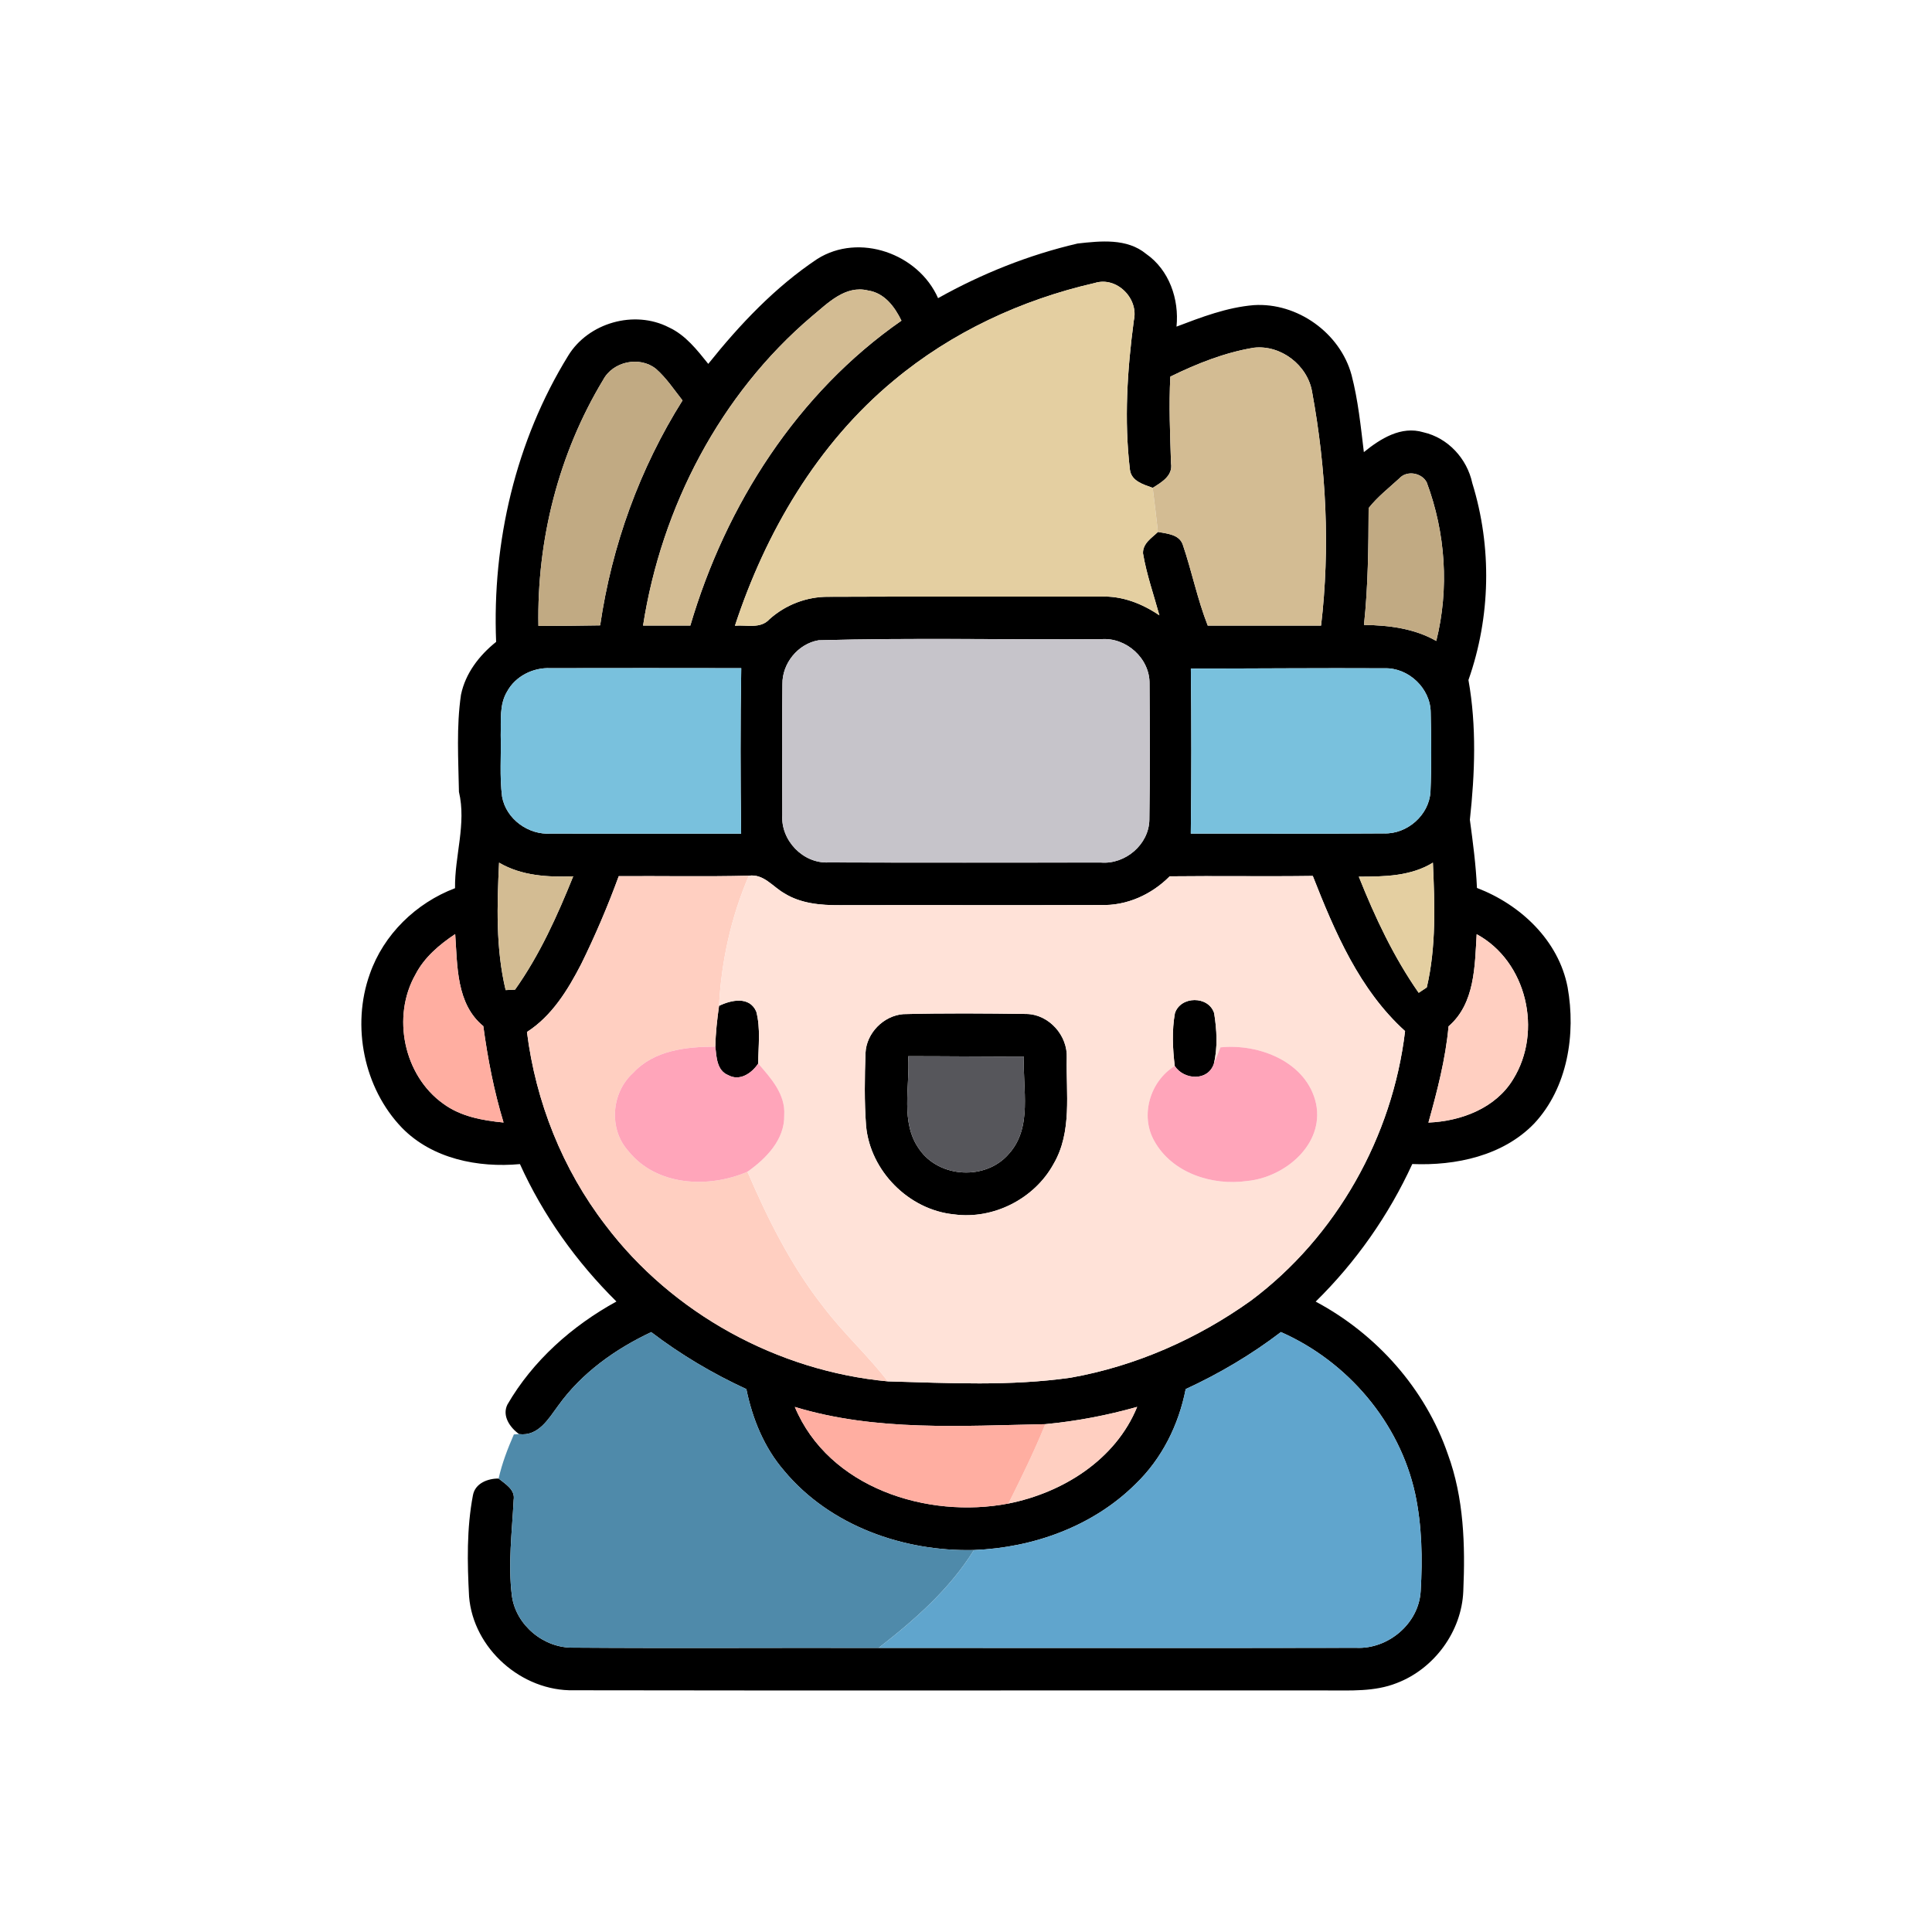 <?xml version="1.0" encoding="UTF-8"?>
<!DOCTYPE svg PUBLIC "-//W3C//DTD SVG 1.1//EN" "http://www.w3.org/Graphics/SVG/1.1/DTD/svg11.dtd">
<!-- Creator: CorelDRAW -->
<svg xmlns="http://www.w3.org/2000/svg" xml:space="preserve" width="105.833mm" height="105.833mm" version="1.1" style="shape-rendering:geometricPrecision; text-rendering:geometricPrecision; image-rendering:optimizeQuality; fill-rule:evenodd; clip-rule:evenodd"
viewBox="0 0 10583.32 10583.32"
 xmlns:xlink="http://www.w3.org/1999/xlink"
 xmlns:xodm="http://www.corel.com/coreldraw/odm/2003">
 <defs>
  <style type="text/css">
   <![CDATA[
    .fil0 {fill:black;fill-rule:nonzero}
    .fil11 {fill:#4F8AAA;fill-rule:nonzero}
    .fil10 {fill:#56565B;fill-rule:nonzero}
    .fil12 {fill:#60A5CD;fill-rule:nonzero}
    .fil5 {fill:#79C1DD;fill-rule:nonzero}
    .fil3 {fill:#C1AA83;fill-rule:nonzero}
    .fil4 {fill:#C6C4CA;fill-rule:nonzero}
    .fil2 {fill:#D3BC93;fill-rule:nonzero}
    .fil1 {fill:#E4CFA1;fill-rule:nonzero}
    .fil9 {fill:#FFA5BA;fill-rule:nonzero}
    .fil8 {fill:#FFAEA1;fill-rule:nonzero}
    .fil6 {fill:#FFCFC1;fill-rule:nonzero}
    .fil7 {fill:#FFE2D8;fill-rule:nonzero}
   ]]>
  </style>
 </defs>
 <g id="圖層_x0020_1">
  <g id="_1633609389072">
   <g id="_1672271078720">
    <g>
     <g>
      <path class="fil0" d="M5138.69 1633.27c239.43,-134.14 497.16,-237.24 764.52,-299.34 125.46,-13.99 270.17,-29.81 375.13,56.82 126.68,88.19 181.67,248.45 166.46,398.44 136.64,-51.87 276.37,-105.6 423.55,-117.7 238.18,-15.21 472.95,152.47 535.36,382.89 36.02,138.2 50.31,280.74 67.39,422.33 90.67,-73.59 204.34,-145.35 326.07,-108.69 135.08,30.73 239.41,144.4 268,278.87 108.36,350.27 100.6,732.55 -21.11,1078.17 45.03,252.17 35.4,512.08 7.76,765.48 16.77,124.21 33.24,248.1 38.83,373.56 237.57,90.67 447.19,286.63 496.56,543.76 45.97,256.82 0.33,550.27 -182.89,746.54 -170.79,177.3 -430.09,231.98 -667.97,222.03 -128.88,280.74 -308.66,536.92 -529.16,753.66 332.88,177.33 600.58,477.29 723.84,835.37 88.19,239.41 95.95,499.34 84.77,751.79 -9.01,219.88 -159.31,424.19 -364.56,502.46 -121.09,48.14 -253.7,40.05 -381.33,40.38 -1375.37,-0.95 -2751.04,1.56 -4126.71,-0.95 -285.08,6.2 -550.27,-227.92 -573.57,-513 -9.93,-184.76 -13.66,-372.96 21.11,-555.24 11.82,-65.53 81.35,-92.23 140.67,-91.61 36.63,30.12 92.23,60.88 82.3,117.7 -8.71,175.13 -31.68,351.21 -9.32,526.68 22.67,159.92 175.16,285.38 336,281.96 557.41,4.03 1115.13,0 1672.54,1.56 871.68,-0.61 1743.65,1.25 2615.65,-0.61 175.13,8.68 343.76,-132.61 353.69,-309.91 10.87,-178.25 7.15,-359.61 -30.12,-534.44 -85.69,-391.26 -370.76,-724.48 -735.33,-885.35 -161.78,123.6 -337.25,227.31 -521.7,312.41 -38.19,195.63 -130.13,381.33 -274.81,520.14 -232.9,231.65 -560.83,349.04 -885.04,361.48 -385.69,9.32 -788.44,-132.61 -1039.67,-434.15 -109.61,-126.71 -173.88,-284.77 -207.12,-447.47 -184.45,-85.08 -359.61,-188.82 -521.09,-312.08 -197.49,92.84 -381.33,223.89 -509.58,402.75 -53.4,72.37 -108.69,169.24 -214.27,155.89 -49.37,-35.4 -94.7,-99.37 -63.97,-161.78 139.42,-240.69 354.63,-431.34 597.16,-564.56 -219.24,-216.77 -401.22,-471.39 -528.52,-752.74 -229.17,21.11 -480.4,-28.87 -646.22,-198.75 -209.31,-217.38 -277.62,-558.66 -176.39,-841.85 75.45,-217.38 253.4,-389.73 467.05,-470.78 -2.5,-177.3 63.02,-351.81 21.42,-527.89 -3.09,-177 -14.6,-356.19 11.18,-531.63 24.22,-117.7 100.29,-216.13 192.52,-289.72 -22.36,-545.93 107.13,-1101.17 394.71,-1567.61 110.55,-181.06 362.7,-252.45 551.52,-155.28 91.61,42.22 154.33,123.6 215.82,199.97 172.66,-215.82 366.12,-420.47 596.85,-574.49 229.81,-145.32 554.6,-29.51 662.07,214.57l-0.05 -0.04zm-242.82 451.19l0 0c-418.3,346.57 -702.12,831.31 -869.8,1343.08 63.36,-5.59 139.73,18.63 188.51,-35.1 88.19,-79.49 204.34,-124.21 323.57,-123.29 497.17,-2.17 994.33,-0.64 1491.2,-0.95 116.45,-5.28 226.7,37.88 321.73,102.49 -31.04,-112.72 -70.17,-223.58 -89.75,-339.11 -2.17,-54.96 47.5,-84.47 81.99,-117.7 49.37,9.93 115.5,12.43 135.7,69.25 50.01,146.57 80.13,299.37 136.95,443.77 207.12,-0.31 413.93,0 620.74,0 50.31,-425.75 28.26,-858.65 -49.06,-1279.72 -24.22,-146.57 -171.1,-259.29 -318.92,-242.52 -160.23,26.39 -312.39,87.25 -457.71,158.39 -8.4,158.06 -1.25,316.45 3.73,474.5 11.49,68.31 -51.54,104.35 -100.29,134.78 -50.01,-18.33 -117.4,-36.32 -124.85,-99.68 -32.29,-271.73 -14.6,-547.18 21.44,-817.32 27.95,-120.18 -94.09,-243.16 -214.57,-204.95 -400.61,91.61 -784.41,269.86 -1100.55,534.11l-0.06 -0.03zm-449.03 -351.21l0 0c-502.46,427 -823.24,1044.96 -924.17,1693.35 86.33,0.31 172.66,0.31 258.99,0 194.41,-660.51 586.28,-1273.83 1156.43,-1670.07 -36.96,-76.07 -92.84,-151.55 -182.59,-165.2 -124.85,-31.04 -221.41,69.86 -308.66,141.93l0 -0.01zm-1142.78 347.49l0 0c-243.77,403.39 -363.64,877.59 -354.63,1348.06 112.72,-0.33 225.45,-0.95 338.17,-3.11 63.66,-436.32 216.13,-858.65 451.2,-1232.22 -46.59,-58.99 -88.19,-122.65 -145.01,-172.66 -89.11,-72.03 -236.01,-41.61 -289.72,59.94l-0.01 -0.01zm4361.78 539.39l0 0c-57.46,52.79 -120.18,101.54 -168.63,163.04 -0.92,213.65 -2.78,427.31 -25.45,640.04 136.03,1.86 275.76,19.25 395.93,87.86 71.73,-286.63 50.92,-592.51 -52.18,-868.58 -27.03,-52.79 -108.69,-67.39 -149.69,-22.36l0.02 0zm-3182.07 887.21l0 0c-112.42,19.25 -199.36,126.38 -197.8,240.05 -3.11,238.82 -1.56,477.93 -0.61,716.72 -9.32,139.12 113.64,267.68 253.7,260.2 497.17,1.86 994.64,0.61 1491.81,0.61 133.22,10.87 263.02,-98.72 265.19,-234.45 3.73,-247.81 2.48,-496.23 0.92,-744.37 2.78,-139.12 -128.24,-256.51 -265.83,-244.72 -515.81,3.42 -1032.21,-8.37 -1547.41,5.9l0.03 0.06zm-1706.42 281.65l0 0c-42.86,72.03 -32.29,158.67 -34.46,238.8 3.11,111.78 -6.84,224.53 7.45,336 21.75,122.96 144.4,211.46 267.69,202.47 347.18,1.25 694.67,-0.31 1041.85,0.31 -3.73,-302.15 -4.67,-604.3 0.61,-906.46 -348.74,-0.31 -697.17,-0.92 -1045.57,0 -95.01,-4.34 -191.9,44.11 -237.57,128.88zm3746.02 -126.71l0 0c3.42,301.23 3.42,602.75 -0.31,903.98 353.08,-0.64 706.15,1.86 1058.92,-0.92 126.71,4.34 246.58,-100.62 254.01,-227.95 6.2,-144.71 4.34,-289.72 1.25,-434.43 -0.92,-131.97 -121.12,-245.94 -252.15,-242.22 -354.02,-1.86 -707.71,1.56 -1061.73,1.56l0.01 -0.02zm1325.98 1063.28l0 0c-121.4,74.84 -267.97,76.71 -405.86,76.71 88.5,222.03 190.68,439.71 327.93,636.29 11.18,-7.45 33.21,-22.03 44.39,-29.51 52.18,-222.64 43.47,-456.18 33.54,-683.49zm-5115.47 0l0 0c-11.18,232.29 -18.63,470.47 36.02,698.09 13.02,-0.64 38.8,-1.86 51.54,-2.5 135.08,-190.35 231.65,-404.95 318.62,-620.77 -139.12,5.28 -283.21,-2.48 -406.2,-74.84l0.02 0.02zm449.98 555.24l0 0c-72.98,141.59 -160.23,284.13 -297.17,372.32 47.81,382.28 195.02,752.43 430.09,1058.01 365.81,484.43 943.72,799.94 1546.78,855.84 334.14,9.32 671.68,27.34 1003.34,-20.5 354.94,-63.36 693.44,-212.71 986.25,-422.33 467.36,-349.35 775.1,-897.47 843.74,-1475.97 -249.98,-226.06 -384.75,-542.81 -505.54,-849.94 -261.16,3.73 -522.62,-0.92 -783.8,2.17 -99.37,100.01 -235.37,162.09 -377.91,157.14 -476.67,1.86 -953.34,-0.31 -1430.01,0.92 -103.71,0.61 -213.04,-8.71 -303.38,-65.22 -63.66,-36.02 -112.42,-107.44 -194.1,-96.26 -237.57,5.9 -475.12,0.92 -712.69,2.5 -59.94,163.95 -128.55,324.82 -205.59,481.32l-0.01 0zm4905.23 -163.34l0 0c-10.57,175.47 -9.01,379.47 -154.02,504.6 -16.46,179.81 -62.1,354.02 -110.25,527.29 178.55,-7.45 368.62,-78.57 464.58,-238.18 161.78,-261.49 74.84,-644.35 -200.3,-793.73l-0.01 0.02zm-5813.25 220.8l0 0c-130.72,230.09 -64.58,552.74 151.85,707.38 95.34,70.48 215.18,92.23 330.72,103.41 -52.48,-172.66 -86.64,-349.35 -110.86,-527.9 -149.05,-122.35 -141.59,-330.41 -154.02,-504.32 -86.64,57.77 -169.24,127.32 -217.69,221.41l0 0.02zm2078.13 2368.77l0 0c185.06,443.13 726.04,614.57 1170.08,529.16 297.48,-58.99 587.23,-239.74 705.23,-529.46 -164.59,46.59 -333.22,78.57 -503.37,94.73 -458.03,9.01 -927.56,40.69 -1371.94,-94.42l0 -0.01z"/>
     </g>
     <path class="fil0" d="M3938.79 5510c66.75,-32.6 167.07,-54.04 204.03,31.37 24.53,92.53 11.18,190.35 10.57,284.77 -35.4,52.79 -100.93,98.76 -164.9,63.05 -62.13,-25.45 -63.66,-99.37 -69.89,-155.58 1.25,-75.15 9.93,-149.69 20.19,-223.58l0 -0.03z"/>
     <path class="fil0" d="M6436.1 5550.39c31.04,-95.65 184.45,-96.56 214.88,-0.31 14.6,90.67 20.19,187.57 -1.56,277.01 -31.98,97.2 -163.65,89.44 -214.27,12.43 -11.49,-95.65 -16.16,-194.1 0.92,-289.11l0.03 -0.02z"/>
     <g>
      <path class="fil0" d="M4947.71 5555.37c225.14,-5.9 450.58,-4.06 676.02,-0.95 123.29,2.78 225.75,118.62 219.86,240.97 -4.34,193.8 30.43,405.25 -72.34,580.72 -104.66,190.99 -329.8,305.57 -545.92,276.06 -246.89,-24.53 -458.35,-237.57 -481.01,-484.74 -9.93,-132.91 -7.76,-266.75 -3.09,-399.66 4.95,-108.69 98.73,-203.72 206.51,-212.4l-0.03 0zm27.31 230.39l0 0c10.87,168.93 -45.64,362.7 61.19,510.22 109.61,158.39 365.5,170.79 490.32,24.53 131.36,-145.04 74.23,-356.19 82.3,-532.88 -211.48,0.92 -422.62,-1.86 -633.8,-1.86l-0.01 -0.01z"/>
     </g>
    </g>
    <g>
     <path class="fil1" d="M4895.84 2084.49c316.14,-264.27 699.94,-442.52 1100.55,-534.11 120.48,-38.19 242.52,84.77 214.57,204.95 -36.02,270.17 -53.73,545.62 -21.44,817.32 7.45,63.36 74.84,81.35 124.85,99.68 10.23,80.43 19.55,160.87 28.87,241.6 -34.46,33.24 -84.16,62.72 -81.99,117.7 19.55,115.53 58.68,226.39 89.75,339.11 -95.01,-64.58 -205.28,-107.77 -321.73,-102.49 -496.84,0.31 -994.03,-1.25 -1491.2,0.95 -119.23,-0.95 -235.37,43.78 -323.57,123.29 -48.75,53.73 -125.16,29.51 -188.51,35.1 167.68,-511.77 451.53,-996.51 869.8,-1343.08l0.05 -0.02z"/>
     <path class="fil1" d="M7849.35 4725.59c9.93,227.31 18.63,460.85 -33.54,683.49 -11.18,7.45 -33.24,22.06 -44.39,29.51 -137.25,-196.55 -239.44,-414.26 -327.93,-636.29 137.89,0 284.46,-1.86 405.86,-76.71z"/>
    </g>
    <g>
     <path class="fil2" d="M4446.81 1733.28c87.25,-72.06 183.84,-172.96 308.66,-141.93 89.75,13.66 145.65,89.14 182.59,165.2 -570.15,396.24 -962.05,1009.56 -1156.43,1670.07 -86.33,0.31 -172.66,0.31 -258.99,0 100.93,-648.39 421.72,-1266.37 924.17,-1693.35l0 0.01z"/>
     <path class="fil2" d="M6410.95 2063.08c145.32,-71.12 297.48,-131.97 457.71,-158.39 147.82,-16.77 294.7,95.95 318.92,242.52 77.32,421.08 99.37,853.97 49.06,1279.72 -206.81,0 -413.62,-0.31 -620.74,0 -56.82,-144.4 -86.94,-297.2 -136.95,-443.77 -20.19,-56.82 -86.33,-59.32 -135.7,-69.25 -9.32,-80.74 -18.63,-161.17 -28.87,-241.6 48.75,-30.43 111.78,-66.47 100.29,-134.78 -4.98,-158.06 -12.1,-316.45 -3.73,-474.5l0.01 0.05z"/>
     <path class="fil2" d="M2733.88 4725.59c122.96,72.37 267.05,80.13 406.2,74.84 -86.97,215.82 -183.53,430.42 -318.62,620.77 -12.74,0.61 -38.52,1.86 -51.54,2.5 -54.65,-227.62 -47.2,-465.8 -36.02,-698.09l-0.02 -0.02z"/>
    </g>
    <g>
     <path class="fil3" d="M3304.03 2080.77c53.73,-101.54 200.61,-131.97 289.72,-59.94 56.82,50.01 98.43,113.67 145.01,172.66 -235.07,373.57 -387.56,795.9 -451.2,1232.22 -112.72,2.17 -225.45,2.78 -338.17,3.11 -9.01,-470.47 110.86,-944.67 354.63,-1348.06l0.01 0.01z"/>
     <path class="fil3" d="M7665.82 2620.16c41,-45.03 122.65,-30.43 149.69,22.36 103.1,276.06 123.9,581.94 52.18,868.58 -120.18,-68.61 -259.93,-86.02 -395.93,-87.86 22.67,-212.74 24.53,-426.39 25.45,-640.04 48.45,-61.49 111.19,-110.25 168.63,-163.04l-0.02 0z"/>
    </g>
    <g>
     <path class="fil4" d="M4483.77 3507.37c515.17,-14.3 1031.6,-2.48 1547.41,-5.9 137.56,-11.79 268.61,105.6 265.83,244.72 1.56,248.11 2.78,496.56 -0.92,744.37 -2.17,135.72 -131.97,245.32 -265.19,234.45 -497.17,0 -994.64,1.25 -1491.81,-0.61 -140.06,7.45 -263.02,-121.11 -253.7,-260.2 -0.95,-238.82 -2.5,-477.93 0.61,-716.72 -1.56,-113.64 85.38,-220.8 197.8,-240.05l-0.03 -0.06z"/>
    </g>
    <g>
     <path class="fil5" d="M2777.35 3789.05c45.67,-84.77 142.54,-133.22 237.57,-128.88 348.43,-0.92 696.84,-0.31 1045.57,0 -5.28,302.15 -4.34,604.3 -0.61,906.46 -347.18,-0.61 -694.67,0.92 -1041.85,-0.31 -123.29,9.01 -245.94,-79.49 -267.69,-202.47 -14.3,-111.47 -4.34,-224.22 -7.45,-336 2.17,-80.13 -8.37,-166.76 34.46,-238.8z"/>
     <path class="fil5" d="M6523.37 3662.34c354.02,0 707.71,-3.42 1061.73,-1.56 131.05,-3.73 251.23,110.25 252.15,242.22 3.11,144.71 4.98,289.72 -1.25,434.43 -7.45,127.32 -127.32,232.29 -254.01,227.95 -352.77,2.81 -705.85,0.31 -1058.92,0.92 3.73,-301.21 3.73,-602.75 0.31,-903.98l-0.01 0.02z"/>
    </g>
    <g>
     <path class="fil6" d="M3183.86 5280.83c77.01,-156.5 145.65,-317.37 205.59,-481.32 237.54,-1.56 475.12,3.42 712.69,-2.5 -97.2,226.06 -150.6,467.36 -163.34,712.97 -10.26,73.9 -18.94,148.43 -20.19,223.58 -159.31,0 -336,19.58 -450.28,143.79 -119.56,107.44 -135.39,305.88 -27.03,427 154.02,193.46 439.71,206.51 653.39,114.28 111.78,260.85 240.35,517.36 416.74,741.56 108.38,143.15 242.52,264.27 352.16,406.81 -603.05,-55.9 -1180.96,-371.4 -1546.78,-855.84 -235.07,-305.57 -382.28,-675.73 -430.09,-1058.01 136.95,-88.19 224.22,-230.73 297.17,-372.32l-0.03 0z"/>
     <path class="fil6" d="M8089.09 5117.49c275.15,149.38 362.09,532.24 200.3,793.73 -95.95,159.61 -286.02,230.73 -464.58,238.18 48.14,-173.27 93.78,-347.49 110.25,-527.29 145.04,-125.13 143.48,-329.16 154.02,-504.6l0.01 -0.02z"/>
     <path class="fil6" d="M5725.91 7801.45c170.18,-16.16 338.81,-48.14 503.37,-94.73 -118.01,289.72 -407.73,470.47 -705.23,529.46 71.12,-143.15 141.9,-286.63 201.86,-434.76l0 0.03z"/>
    </g>
    <g>
     <g>
      <path class="fil7" d="M4102.1 4797.04c81.66,-11.18 130.44,60.24 194.1,96.26 90.36,56.51 199.66,65.83 303.38,65.22 476.67,-1.25 953.34,0.92 1430.01,-0.92 142.54,4.95 278.57,-57.13 377.91,-157.14 261.16,-3.09 522.62,1.56 783.8,-2.17 120.79,307.13 255.57,623.86 505.54,849.94 -68.64,578.52 -376.38,1126.62 -843.74,1475.97 -292.84,209.62 -631.31,358.97 -986.25,422.33 -331.66,47.81 -669.21,29.81 -1003.34,20.5 -109.61,-142.54 -243.77,-263.66 -352.16,-406.81 -176.36,-224.22 -304.93,-480.71 -416.74,-741.56 102.46,-72.67 204.34,-175.77 201.22,-310.55 7.15,-113.97 -72.98,-202.47 -142.54,-281.96 0.61,-94.42 13.99,-192.21 -10.57,-284.77 -36.96,-85.41 -137.25,-63.97 -204.03,-31.37 12.74,-245.64 66.14,-486.91 163.34,-712.97l0.07 0zm2334 753.35l0 0c-17.08,95.03 -12.43,193.46 -0.92,289.11 -135.08,82.6 -191.29,271.09 -112.11,410.51 97.51,176.39 318.62,246.89 509.58,219.24 204.95,-19.86 422.02,-199.66 376.69,-422.94 -49.7,-228.56 -311.16,-330.72 -523.87,-308.97 -11.18,30.12 -23.28,60.24 -36.02,89.75 21.72,-89.42 16.13,-186.31 1.56,-277.01 -30.43,-96.26 -183.84,-95.34 -214.88,0.31l-0.03 0zm-1488.39 4.98l0 0c-107.77,8.68 -201.56,103.71 -206.51,212.4 -4.67,132.91 -6.84,266.75 3.09,399.66 22.67,247.2 234.15,460.21 481.01,484.74 216.12,29.51 441.26,-85.08 545.92,-276.06 102.77,-175.44 68,-386.92 72.34,-580.72 5.9,-122.35 -96.56,-238.18 -219.86,-240.97 -225.45,-3.11 -450.88,-4.98 -676.02,0.95l0.03 0z"/>
     </g>
    </g>
    <g>
     <path class="fil8" d="M2275.84 5338.29c48.45,-94.09 131.05,-163.65 217.69,-221.41 12.43,173.91 4.98,381.95 154.02,504.32 24.22,178.55 58.38,355.25 110.86,527.9 -115.53,-11.18 -235.37,-32.93 -330.72,-103.41 -216.46,-154.64 -282.6,-477.29 -151.85,-707.38l0 -0.02z"/>
     <path class="fil8" d="M4353.97 7707.06c444.36,135.08 913.91,103.43 1371.94,94.42 -59.94,148.13 -130.75,291.61 -201.86,434.76 -444.07,85.41 -985.02,-86.02 -1170.08,-529.16l0 -0.02z"/>
    </g>
    <g>
     <path class="fil9" d="M3468.32 5877.38c114.28,-124.21 290.97,-143.79 450.28,-143.79 6.23,56.21 7.76,130.13 69.89,155.58 63.97,35.71 129.49,-10.26 164.9,-63.05 69.56,79.49 149.69,168.01 142.54,281.96 3.09,134.78 -98.76,237.88 -201.22,310.55 -213.65,92.23 -499.34,79.18 -653.39,-114.28 -108.36,-121.12 -92.53,-319.53 27.03,-427l-0.03 0.03z"/>
     <path class="fil9" d="M6685.46 5737.31c212.71,-21.75 474.2,80.43 523.87,308.97 45.33,223.28 -171.74,403.08 -376.69,422.94 -190.99,27.65 -412.07,-42.86 -509.58,-219.24 -79.18,-139.42 -22.97,-327.91 112.11,-410.51 50.62,77.01 182.28,84.77 214.27,-12.43 12.74,-29.51 24.84,-59.63 36.02,-89.75l0 0.02z"/>
    </g>
    <g>
     <path class="fil10" d="M4975.05 5785.76c211.18,0 422.32,2.78 633.8,1.86 -8.09,176.69 49.06,387.84 -82.3,532.88 -124.82,146.26 -380.71,133.83 -490.32,-24.53 -106.83,-147.49 -50.31,-341.28 -61.19,-510.22l0.01 0.01z"/>
    </g>
    <g>
     <path class="fil11" d="M3057.78 7699.91c128.27,-178.86 312.08,-309.91 509.58,-402.75 161.48,123.29 336.64,227 521.09,312.08 33.24,162.7 97.51,320.79 207.12,447.47 251.23,301.54 653.98,443.44 1039.67,434.15 -132.9,214.57 -325.12,382.89 -522.3,536.3 -557.41,-1.56 -1115.13,2.48 -1672.54,-1.56 -160.87,3.42 -313.33,-122.04 -336,-281.96 -22.36,-175.44 0.61,-351.52 9.32,-526.68 9.93,-56.82 -45.64,-87.58 -82.3,-117.7 18.63,-83.52 49.37,-163.34 83.52,-241.58l28.56 -1.86c105.6,13.35 160.87,-83.52 214.27,-155.89l0.01 -0.02z"/>
    </g>
    <g>
     <path class="fil12" d="M6495.11 7609.24c184.45,-85.08 359.92,-188.82 521.7,-312.41 364.56,160.87 649.64,494.06 735.33,885.35 37.27,174.83 41,356.19 30.12,534.44 -9.93,177.33 -178.55,318.62 -353.69,309.91 -871.97,1.86 -1743.97,0 -2615.65,0.61 197.19,-153.41 389.4,-321.73 522.3,-536.3 324.21,-12.43 652.14,-129.83 885.04,-361.48 144.71,-138.81 236.63,-324.51 274.81,-520.14l0.04 0.02z"/>
    </g>
   </g>
  </g>
 </g>
</svg>
